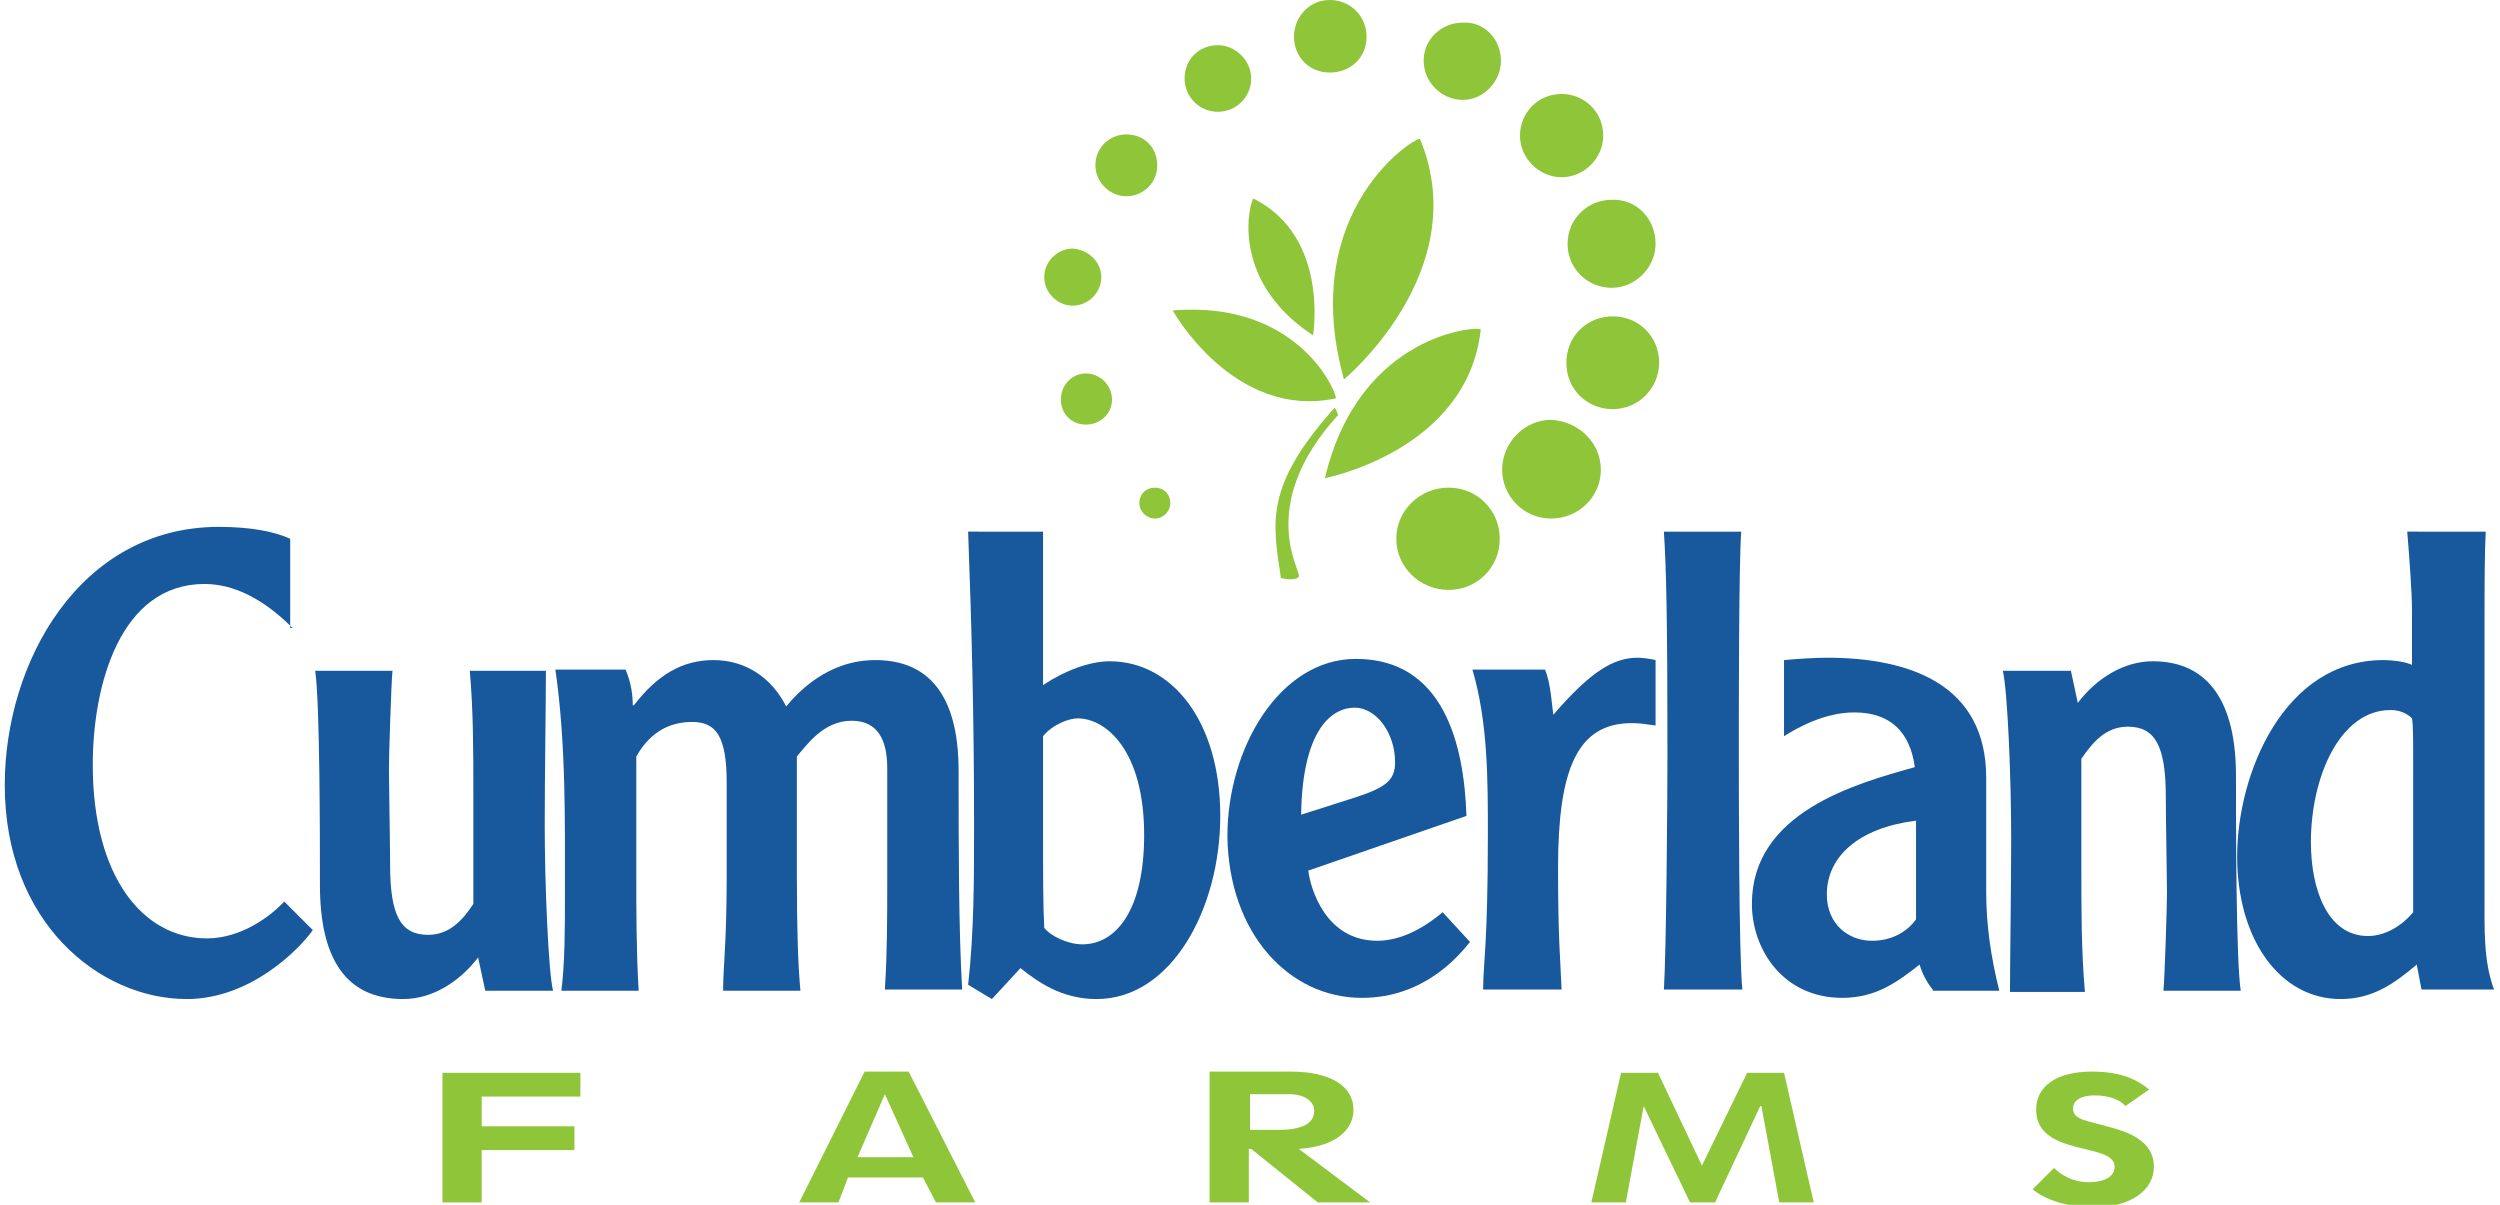 <svg version="1.1" id="Layer_1" xmlns="http://www.w3.org/2000/svg" xmlns:xlink="http://www.w3.org/1999/xlink" x="0px" y="0px" viewBox="0 0 210.2 101.3" style="enable-background:new 0 0 210.2 101.3;" xml:space="preserve">
 <style type="text/css">
  .st0{fill-rule:evenodd;clip-rule:evenodd;fill:#17599C;}
	.st1{fill-rule:evenodd;clip-rule:evenodd;fill:#8FC539;}
 </style>
 <g>
  <g>
   <path class="st0" d="M24.6,52.8c-1.7-1.7-4.3-3.7-7.4-3.7c-7.1,0-9.4,8.5-9.4,15.2c0,9.4,4.2,14.6,9.6,14.6c2.9,0,5.4-1.9,6.5-3.1
			l2.4,2.4c-1.2,1.7-5.3,5.8-10.6,5.8c-7.3,0-15.3-6.4-15.3-18c0-10.3,6.3-21.7,18-21.7c2.7,0,4.7,0.4,6,1V52.8z">
   </path>
   <path class="st0" d="M40.8,83.3l-0.6-2.8c-1.6,2.1-3.9,3.5-6.3,3.5c-4.9,0-7-3.5-7-9.6c0-3.8,0-15.4-0.4-18l6.5,0
			c-0.1,0.9-0.3,7.2-0.3,8.2c0,1.2,0.1,6.4,0.1,8.1c0,4.3,0.9,5.9,3.2,5.9c1.9,0,3-1.4,3.8-2.6v-9.3c0-3.5,0-6.9-0.3-10.3h6.4
			c0,2.7-0.1,8.7-0.1,13c0,4.8,0.3,12.3,0.7,13.9L40.8,83.3z">
   </path>
   <path class="st0" d="M52.6,56.3c0.5,1.2,0.6,2.2,0.6,3h0.1c2-2.6,4.1-3.8,6.7-3.8c2.7,0,4.9,1.5,6.1,3.9c1-1.2,3.5-3.9,7.5-3.9
			c5.6,0,7,4.6,7,9.3c0,6.1,0,13.4,0.3,18.4h-6.5c0.2-3.1,0.2-6.1,0.2-9.2v-9.4c0-2.4-0.8-4-3-4c-2.4,0-3.8,2.1-4.6,3v9.9
			c0,4.8,0.1,7.6,0.3,9.8h-6.5c0-2.1,0.3-3.9,0.3-9.6v-7.9c0-3.9-0.9-5.1-2.9-5.1c-2.7,0-4,1.7-4.7,2.9v9.7c0,3.3,0,6.7,0.2,10h-6.5
			c0.3-2.3,0.3-5.4,0.3-7.9c0-6.3,0.1-12.8-0.8-19.1H52.6z">
   </path>
   <path class="st0" d="M87.7,44.8c0,1.2,0,2.4,0,5.2v7.6c1.8-1.2,3.9-2,5.6-2c5.2,0,9.3,5,9.3,13c0,7.8-4.1,15.4-10.4,15.4
			c-3,0-5-1.5-6.4-2.6L83.4,84l-2-1.2c0.5-4.4,0.5-9,0.5-13.4c0-9.1-0.2-16.6-0.5-24.7H87.7z M87.7,69.5c0,4.2,0,6.6,0.1,8.5
			c0.5,0.7,2,1.4,3.2,1.4c2.8,0,5.2-2.8,5.2-9.2c0-7.1-3.2-9.8-5.6-9.8c-0.7,0-2.1,0.5-2.9,1.5V69.5z">
   </path>
   <path class="st0" d="M110,73.2c0.2,1.6,1.5,5.9,5.8,5.9c2.2,0,4.2-1.3,5.5-2.4l2.3,2.5c-0.9,1.1-3.8,4.7-9.1,4.7
			c-6.1,0-11.2-5.4-11.3-13.6c0-7.4,4.4-14.9,10.8-14.9c7.4,0,9.1,7.2,9.3,13.2L110,73.2z M114.1,67c2.4-0.8,3.2-1.4,3.2-2.9
			c0-2.5-1.6-4.6-3.4-4.6c-1.9,0-4.4,1.8-4.5,9L114.1,67z">
   </path>
   <path class="st0" d="M129.9,56.3c0.5,1.1,0.6,3.2,0.7,3.8c3.2-3.7,5.1-4.8,7.1-4.8c0.4,0,1.1,0.1,1.5,0.2V61
			c-0.7-0.1-1.3-0.2-2-0.2c-4.6,0-6.2,3.9-6.2,12.2c0,5.9,0.2,7.8,0.3,10.2h-6.6c0-2.1,0.4-3.7,0.4-13.1c0-4.6,0-9.4-1.3-13.8H129.9
			z">
   </path>
   <path class="st0" d="M146.4,44.7c-0.2,2.8-0.2,14.7-0.2,18.1c0,3.7,0,17.7,0.3,20.4h-6.6c0.2-3,0.3-15.9,0.3-19.8
			c0-11.4-0.1-15.6-0.3-18.7H146.4z">
   </path>
   <path class="st0" d="M162.5,83.2c-0.5-0.6-0.9-1.4-1.1-2.1c-1.8,1.4-3.6,2.8-6.5,2.8c-5,0-7.6-4.1-7.6-7.9
			c0-7.7,8.7-10.1,13.7-11.5c-0.4-2.9-2-4.6-5.1-4.6c-2.5,0-4.8,1.3-5.9,2v-6.4c1.1-0.1,2.6-0.2,3.6-0.2c6.9,0,13.4,2.2,13.4,10.1
			V75c0,2.8,0.4,5.5,1.1,8.3H162.5z M161.1,69c-4.8,0.6-7.5,3-7.5,6.2c0,2.5,1.8,3.9,3.8,3.9c1.6,0,2.9-0.7,3.7-1.8V69z">
   </path>
   <path class="st0" d="M174.1,56.3l0.6,2.8c1.6-2.1,3.9-3.5,6.3-3.5c4.8,0,7,3.6,7,9.6c0,3.8,0,15.5,0.4,18.1h-6.5
			c0.1-0.8,0.3-7.2,0.3-8.2c0-1.2-0.1-6.3-0.1-8.1c0-4.3-0.9-5.9-3.2-5.9c-1.9,0-3,1.4-3.9,2.7l0,9.3c0,3.4,0,6.9,0.3,10.3H169
			c0-2.7,0.1-8.7,0.1-13c0-4.9-0.3-12.3-0.7-14H174.1z">
   </path>
   <path class="st0" d="M209,44.7c-0.1,1.9-0.1,4.7-0.1,7.4l0,23.2c0,2.8-0.1,5.5,0.8,7.9h-6.1l-0.4-2.1c-2,1.7-3.8,2.9-6.4,2.9
			c-5.1,0-8.7-5-8.7-12c0-6.9,3.9-16.5,12.3-16.5c0.7,0,1.7,0.1,2.4,0.4v-4.6c0-1.4-0.2-4.2-0.4-6.6H209z M202.9,64.7
			c0-2.8,0-3.7-0.1-4.3c-0.4-0.4-1-0.7-1.8-0.7c-4.3,0-6.7,5.7-6.7,11.1c0,4,1.4,7.9,4.8,7.9c1.4,0,2.8-0.8,3.8-2V64.7z">
   </path>
  </g>
  <g>
   <polygon class="st1" points="37.2,90.2 48.8,90.2 48.8,92.2 40.5,92.2 40.5,94.7 48.3,94.7 48.3,96.7 40.5,96.7 40.5,101.1 
			37.2,101.1 		">
   </polygon>
   <path class="st1" d="M71.3,99l-0.8,2.1h-3.3l5.5-11h3.7l5.6,11h-3.3L77.6,99H71.3z M76.8,97.3l-2.4-5.3h0l-2.3,5.3H76.8z">
   </path>
   <path class="st1" d="M101.7,90.1h6.8c3.5,0,5.3,1.3,5.3,3.2c0,1.7-1.5,3.1-4.6,3.3l6,4.5h-4.4l-5.6-4.5h-0.2v4.5h-3.3V90.1z
			 M105.1,95h2.4c1.9,0,3-0.5,3-1.6c0-0.8-0.8-1.4-2.1-1.4h-3.3V95z">
   </path>
   <polygon class="st1" points="142.1,101.1 138.2,93 138.2,93 136.7,101.1 133.8,101.1 136.3,90.2 139.4,90.2 143.1,98 143.1,98 
			146.9,90.2 150,90.2 152.5,101.1 149.6,101.1 148.1,93 148,93 144.2,101.1 		">
   </polygon>
   <path class="st1" d="M172.7,98.2c0.6,0.6,1.6,1.2,2.9,1.2c1.4,0,2.2-0.5,2.2-1.3c0-2.1-6.6-0.8-6.6-4.8c0-1.9,1.6-3.2,4.7-3.2
			c2.5,0,3.8,0.7,4.8,1.5l-2,1.4c-0.5-0.6-1.5-0.9-2.6-0.9c-1.1,0-1.8,0.4-1.8,1.1c0,1,1.2,1,3.2,1.6c2.3,0.6,3.6,1.6,3.6,3.3
			c0,2-2,3.4-5,3.4c-2.5,0-4.2-0.7-5.2-1.5L172.7,98.2z">
   </path>
  </g>
  <g>
   <path class="st1" d="M114.9,3.1c0,1.7-1.3,3-3.1,3c-1.7,0-3-1.3-3-3c0-1.7,1.3-3.1,3-3.1C113.5,0,114.9,1.3,114.9,3.1">
   </path>
   <path class="st1" d="M126.2,5.1c0,1.8-1.5,3.3-3.2,3.3c-1.8,0-3.3-1.5-3.3-3.3c0-1.8,1.5-3.2,3.3-3.2
			C124.8,1.8,126.2,3.3,126.2,5.1">
   </path>
   <path class="st1" d="M134.8,11.4c0,1.9-1.6,3.5-3.5,3.5c-1.9,0-3.5-1.6-3.5-3.5c0-1.9,1.5-3.5,3.5-3.5
			C133.2,7.9,134.8,9.4,134.8,11.4">
   </path>
   <path class="st1" d="M139.2,20.5c0,2-1.7,3.7-3.7,3.7c-2,0-3.7-1.6-3.7-3.7s1.7-3.7,3.7-3.7C137.6,16.7,139.2,18.4,139.2,20.5">
   </path>
   <path class="st1" d="M139.5,30.5c0,2.1-1.7,3.9-3.9,3.9c-2.2,0-3.9-1.7-3.9-3.9c0-2.2,1.7-3.9,3.9-3.9
			C137.8,26.6,139.5,28.3,139.5,30.5">
   </path>
   <path class="st1" d="M134.6,39.5c0,2.3-1.9,4.1-4.2,4.1c-2.3,0-4.1-1.9-4.1-4.1c0-2.3,1.9-4.2,4.1-4.2
			C132.7,35.4,134.6,37.2,134.6,39.5">
   </path>
   <path class="st1" d="M126.1,45.3c0,2.4-1.9,4.3-4.3,4.3c-2.4,0-4.4-1.9-4.4-4.3c0-2.4,2-4.3,4.4-4.3
			C124.2,41,126.1,42.9,126.1,45.3">
   </path>
   <path class="st1" d="M105.2,6.6c0,1.6-1.3,2.8-2.8,2.8c-1.6,0-2.8-1.3-2.8-2.8c0-1.6,1.2-2.8,2.8-2.8
			C103.9,3.8,105.2,5.1,105.2,6.6">
   </path>
   <path class="st1" d="M97.3,13.9c0,1.5-1.2,2.6-2.6,2.6c-1.4,0-2.6-1.2-2.6-2.6c0-1.5,1.2-2.6,2.6-2.6
			C96.2,11.3,97.3,12.4,97.3,13.9">
   </path>
   <path class="st1" d="M92.6,23.3c0,1.3-1.1,2.4-2.4,2.4c-1.3,0-2.4-1.1-2.4-2.4c0-1.3,1.1-2.4,2.4-2.4C91.5,21,92.6,22,92.6,23.3">
   </path>
   <path class="st1" d="M93.5,33.6c0,1.2-1,2.1-2.2,2.1c-1.2,0-2.1-0.9-2.1-2.1c0-1.2,0.9-2.2,2.1-2.2C92.5,31.4,93.5,32.4,93.5,33.6
			">
   </path>
   <path class="st1" d="M98.4,42.3c0,0.7-0.6,1.3-1.3,1.3c-0.7,0-1.3-0.6-1.3-1.3c0-0.8,0.6-1.3,1.3-1.3C97.8,41,98.4,41.5,98.4,42.3
			">
   </path>
   <path class="st1" d="M110.4,28.2c0,0,1.4-8.3-5-11.5C105.2,16.6,103.1,23.4,110.4,28.2">
   </path>
   <path class="st1" d="M113,31.9c0,0,11-9.1,6.4-20.2C119.3,11.3,109,17.5,113,31.9">
   </path>
   <path class="st1" d="M111.4,40.2c0,0,12-2.3,13.1-12.5C124.5,27.4,114.3,27.9,111.4,40.2">
   </path>
   <path class="st1" d="M98.6,26.1c0,0,5.1,9.2,13.7,7.4C112.6,33.5,109.5,25.2,98.6,26.1">
   </path>
   <path class="st1" d="M112.2,34.3c-5.9,6.6-5.2,9.6-4.5,14.3c0,0,1.2,0.3,1.5-0.1c0.3-0.4-3.7-5.9,3.3-13.6
			C112.5,34.8,112.3,34.3,112.2,34.3">
   </path>
  </g>
 </g>
</svg>
